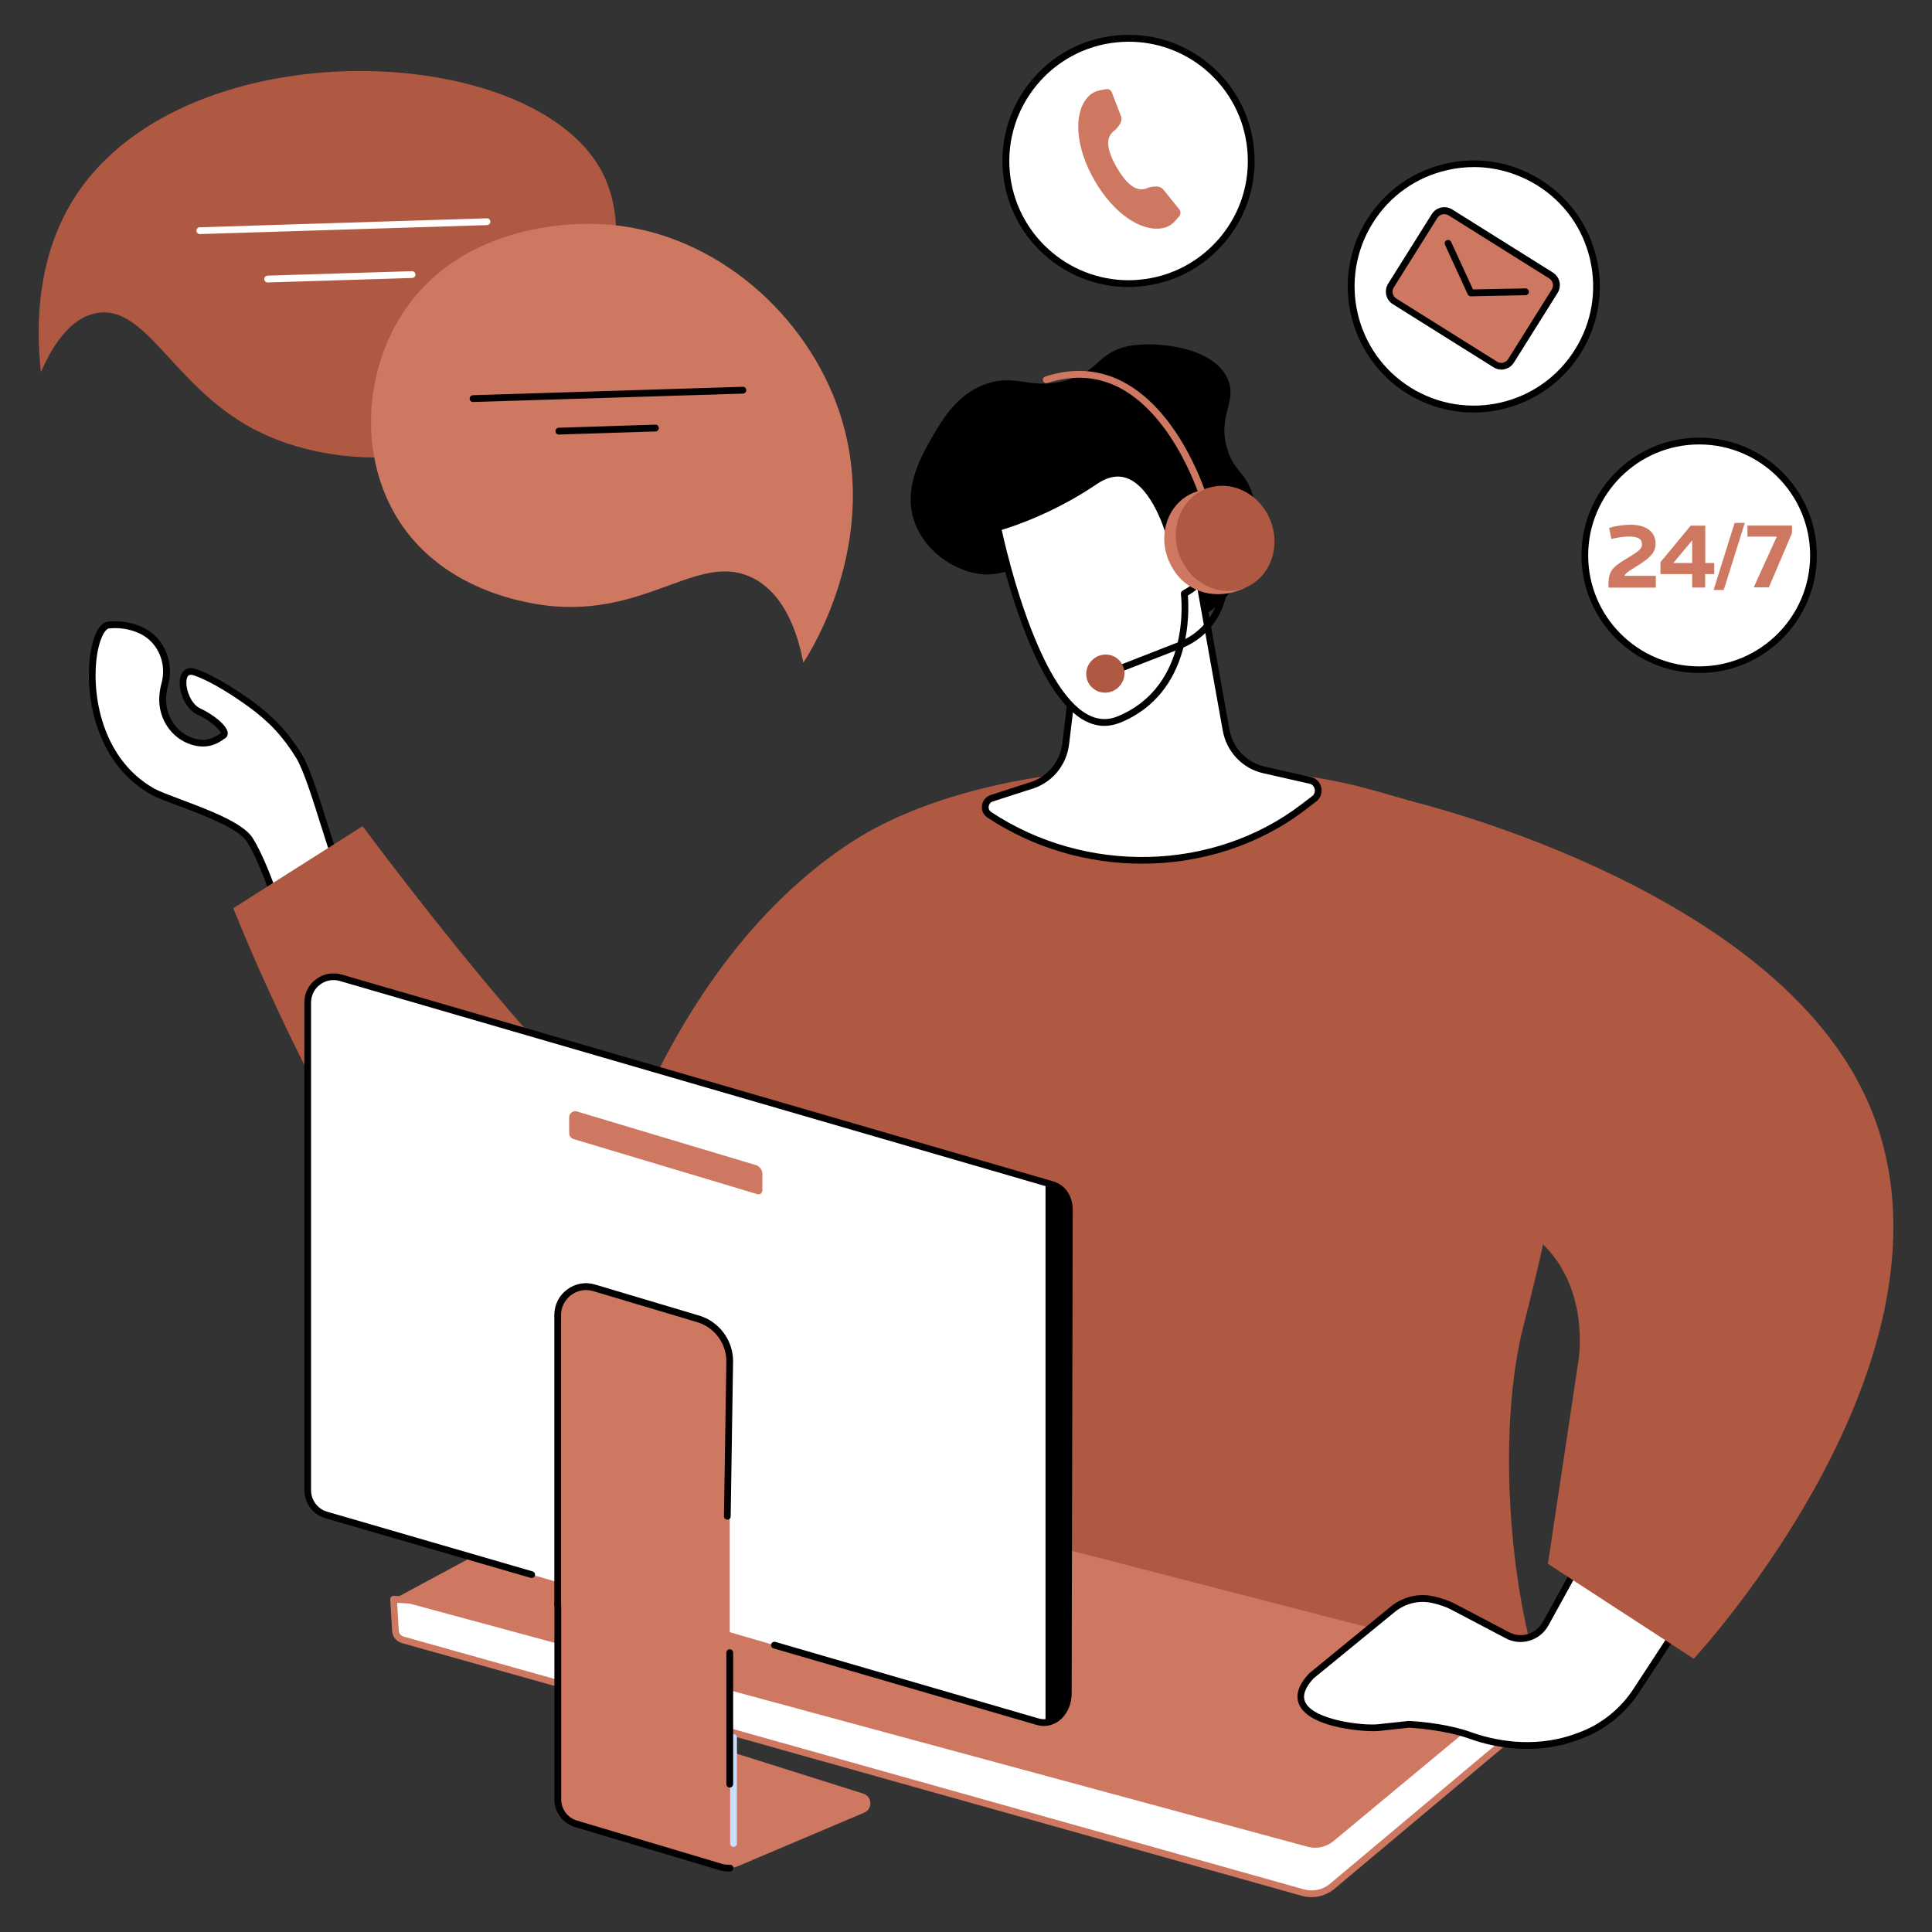 <svg xmlns="http://www.w3.org/2000/svg" xmlns:xlink="http://www.w3.org/1999/xlink" id="Layer_1" x="0px" y="0px" viewBox="0 0 2500 2500" style="enable-background:new 0 0 2500 2500;" xml:space="preserve"><rect x="0" y="0" width="2500" height="2500" fill="#333333" stroke="none"/><style type="text/css">	.st0{fill:#AF5942;}	.st1{fill:#FFFFFF;}	.st2{fill:#CE7861;}	.st3{fill:#CADDFF;}</style><path class="st0" d="M52.9,481.7c-6.9-63.5-4.8-154.4,47.4-231.9C245,35.7,687,52.6,778.1,220.8c46.2,85.3,3.1,211.6-65.1,282.6 C612.2,608.3,436.8,612.8,327.8,555c-103.7-54.9-138.7-161.9-203.2-149.8C88.8,411.9,66,451.3,52.9,481.7z"></path><path class="st1" d="M258.6,302.9c-2.3,0-4.3-1.9-4.4-4.3c-0.1-2.4,1.9-4.4,4.3-4.5L630,282.5c2.3-0.1,4.4,1.9,4.5,4.3 s-1.9,4.4-4.3,4.5l-371.5,11.6C258.7,302.9,258.7,302.9,258.6,302.9z"></path><path class="st1" d="M346.3,365.5c-2.3,0-4.3-1.9-4.4-4.3s1.9-4.4,4.3-4.5l186.9-5.8c2.3-0.1,4.4,1.9,4.5,4.3s-1.9,4.4-4.3,4.5 l-186.9,5.8C346.4,365.5,346.4,365.5,346.3,365.5z"></path><path class="st2" d="M1039.5,857.5c9-13.6,110.7-172,38.2-347c-50.9-122.8-173.4-219.7-312.1-220.8c-23.4-0.2-171.1-1.3-246.6,118.9 c-50.9,81.1-53.2,192.1,1.1,271.1c64.6,93.9,182.7,103.9,200.1,105.1c122.6,8.5,187.4-71.9,255.3-36.2 C1017,770.7,1032.7,822,1039.5,857.5z"></path><path class="st1" d="M612.1,515.9L961.3,505L612.1,515.9z"></path><path d="M612.1,520.2c-2.3,0-4.3-1.9-4.4-4.3c-0.1-2.4,1.9-4.4,4.3-4.5l349.2-10.9c2.4-0.2,4.4,1.9,4.5,4.3s-1.9,4.4-4.3,4.5 L612.1,520.2L612.1,520.2z"></path><path class="st1" d="M723.1,557.9l125-4L723.1,557.9z"></path><path d="M723.1,562.3c-2.3,0-4.3-1.9-4.4-4.3c-0.1-2.4,1.9-4.4,4.3-4.5l125-4c2.3-0.1,4.4,1.9,4.5,4.3c0.1,2.4-1.9,4.4-4.3,4.5 L723.1,562.3L723.1,562.3z"></path><g>	<g>		<path class="st1" d="M436.9,1119.5c-14.2-36.8-34.7-116-49.9-140.7c-15.2-24.7-33.5-46.6-63.5-68.1   c-15.4-11.1-46.9-32.5-71.5-40.9c-24.7-8.3-16.8,40.9,5.2,51s38.2,27.1,31.9,31c-4.5,2.6-17.2,14.8-39.9,7.8   c-25.4-7.8-40.9-33.2-38.4-59.5c0.4-4.6,1.2-9.2,2.4-13.6c7.7-27.2-3.4-56.8-28.7-69.6c-12-6-26.5-9.7-44-7.9   c-27.7,2.7-44.4,158.5,57,215.5c21,11.8,109,35.9,125.6,62.4c16.7,26.5,33.6,78,33.6,78L436.9,1119.5z"></path>		<path d="M354.2,1171.1l-1.6-5.1c-0.2-0.5-16.9-51.3-33.2-77c-10.8-17.1-56.2-34.2-89.3-46.6c-15-5.6-28-10.5-34.7-14.3   c-76.1-42.8-87.6-139-77.1-189.7c4.4-21,12.1-33.1,21.7-34c16.6-1.6,32.3,1.1,46.5,8.3c26.4,13.4,39.3,44.8,30.9,74.7   c-1.1,3.8-1.9,8.2-2.3,12.9c-2.2,24.8,12.7,48,35.4,55c17.8,5.5,28.3-1.9,34-5.8c0.5-0.3,1-0.7,1.4-1   c-1.3-3.8-12.1-15.3-30.5-23.8c-17.5-8-27-36.6-21.2-51.2c3.2-7.9,10.4-10.9,19.3-7.8c24.9,8.5,56.2,29.5,72.7,41.4   c27.3,19.7,47.2,41.1,64.6,69.4c9.9,16,21.3,52.7,32.5,88.1c6.5,20.4,12.5,39.8,17.7,53.3l1.3,3.5L354.2,1171.1z M149.2,812.8   c-2.7,0-5.5,0.1-8.2,0.4c-4.1,0.4-10.2,9.1-14.1,27.1c-10.1,48.2,0.8,139.7,72.8,180.2c6.2,3.4,18.8,8.2,33.5,13.7   c36.2,13.6,81.3,30.4,93.7,50.1c13.9,22,27.7,60.2,32.4,73.9l72.3-40.7c-4.9-13.5-10.7-31.4-16.6-50.3   c-10.4-33.3-22.4-71.1-31.6-86.2c-16.9-27.7-35.6-47.7-62.3-66.9c-16-11.5-46.5-32.2-70.4-40.2c-5.7-1.9-7.5,0.3-8.5,2.7   c-3.8,9.8,3.1,33.7,16.8,40c16.8,7.8,35.3,22.2,35.7,32c0.1,2.9-1.1,5.4-3.5,6.8c-0.4,0.3-1.1,0.7-1.8,1.2   c-5.9,4.2-19.8,13.8-41.6,7c-26.6-8.2-44.2-35.1-41.5-64.1c0.4-5.2,1.3-10.1,2.5-14.5c7.4-25.9-3.8-52.9-26.5-64.5   C172.2,815.5,161,812.8,149.2,812.8z"></path>	</g></g><path class="st0" d="M301.9,1175.2L469.2,1069c0,0,290.1,392.4,385.3,420.2s256.4,40,256.4,40s101,251.5-115.8,361.9 C649.5,2066.9,301.9,1175.2,301.9,1175.2z"></path><path class="st0" d="M1119.3,2046.2l870.8,116.4c-39.3-125.8-51.3-321.2-18.3-448.8c80.1-310.3,109.2-581.9-58.4-647 c-42.9-16.7-91.4-32.1-145.6-46.7c-173.3-46.5-495.7-44.2-670.5,72.5c-277.7,185.2-347.6,587.1-347.6,587.1l358.8,62.7 L1119.3,2046.2z"></path><path class="st1" d="M509.3,2069.4l2.4,40.9c0.3,5.5,4.1,10.2,9.4,11.6l1165,327.1c12.9,3.6,26.7,0.8,37.1-7.5l248.3-208.2 l-86.9-93.1L509.3,2069.4z"></path><path class="st2" d="M1697.2,2454.9c-4.2,0-8.2-0.5-12.3-1.6L520,2126.1c-7.1-2-12.2-8.2-12.6-15.6l-2.4-40.9 c-0.1-1.2,0.3-2.4,1.2-3.3c0.9-0.9,2.1-1.3,3.3-1.3l1375.1,70.7c1.1,0.1,2.2,0.5,3,1.4l86.9,93.1c0.8,0.9,1.2,2.1,1.2,3.3 c-0.1,1.2-0.7,2.3-1.5,3.1L1725.7,2445C1717.6,2451.3,1707.4,2454.9,1697.2,2454.9z M513.9,2074.1l2.1,35.9c0.2,3.6,2.7,6.7,6.3,7.7 l1164.9,327.1c11.4,3.2,23.8,0.8,33.2-6.7l244.7-205.2l-82.6-88.5L513.9,2074.1z"></path><path class="st2" d="M509.3,2069.4l1182.8,320.3c11.6,3.2,23.9,0.4,33.3-7.2l264.7-219.9L872.5,1873.8L509.3,2069.4z"></path><g>	<path class="st1" d="M2108.2,1904.6l-108.3,196.6c-9.9,17.9-32.3,24.5-50.1,14.5l-68.2-35.8c-7.7-4.3-18-7.9-28.7-10.1  c-18-3.6-36.6,1.1-50.9,12.7l-105.3,86.2c-52.9,57,63.2,69.4,86.4,66.9c40-4.3,40-4.3,40-4.3s44,1.9,79.3,14.4  c35.3,12.6,85,20.5,136.1,2.4l4-1.4c30.5-10.9,56.7-31.4,74.5-58.7l129.9-198.4L2108.2,1904.6z"></path>	<path d="M1976.3,2263.1c-31.6,0-58.4-7.2-75.1-13.3c-32.6-11.6-73.7-13.9-77.7-14.2l-39.6,4.3c-13.8,1.4-87-2.6-102.3-33.1  c-6-12.1-2-25.9,12.2-41.2c0.1-0.1,0.3-0.3,0.4-0.4l105.3-86.2c15.4-12.6,35.3-17.6,54.5-13.6c11.1,2.3,21.6,6,29.9,10.5l68.1,35.8  c7.7,4.3,16.4,5.3,24.7,2.9c8.3-2.4,15.3-8,19.6-15.6l108.3-196.6c0.5-1.1,1.5-1.9,2.7-2.1c1.2-0.3,2.4-0.1,3.4,0.5l138.8,85.2  c1,0.7,1.8,1.6,2,2.7s0,2.4-0.7,3.4l-130,198.2c-18.2,27.9-45.5,49.3-76.7,60.4l-4,1.4C2017.9,2260.2,1996.1,2263.1,1976.3,2263.1z   M1823.3,2226.9c0.1,0,0.1,0,0.2,0c1.9,0.1,45.1,2,80.6,14.7c26,9.3,78.1,22,133.1,2.4l4-1.4c29.4-10.4,55.1-30.6,72.3-56.9  l127.4-194.6l-131.1-80.4l-106.1,192.5c-5.4,9.8-14.2,16.8-24.8,19.9c-10.5,3.1-21.6,1.8-31.3-3.6l-68.1-35.8  c-7.5-4.2-17.4-7.7-27.5-9.7c-16.7-3.4-33.8,1-47.2,11.9l-105.1,86c-11.2,12.2-14.8,22.6-10.5,31.1c11.5,23.1,75.3,30.2,93.6,28.2  l40-4.3C1822.9,2226.9,1823.2,2226.9,1823.3,2226.9z"></path></g><path class="st0" d="M1886.1,1559.9c188,29.3,156.2,202.2,156.2,202.2l-39.3,261.5l188.7,122.8c0,0,378.2-406.7,219.4-733.5 c-131.5-270.6-589.7-377.3-589.7-377.3L1886.1,1559.9z"></path><path d="M1329.6,740.5c-20.9-9.6-31.6,6.4-62.7,2.1c-33.1-4.6-69.3-29.3-82.9-65.5c-16.5-43.6,7.2-85.2,22.2-111.5 c14.8-26,33.8-55.1,66.7-67.7c42.8-16.4,60.7,8.8,109.7-6.7c39.9-12.5,36.9-32,72.5-42.2c29.5-8.5,114.8-3.6,133.9,42.2 c12.1,29.1-13.9,46.7-1,89.7c7.8,25.8,20.1,29,29.1,49c22.2,49.5-5.6,136.4-58.7,165.6C1486.2,835.2,1365.5,757,1329.6,740.5z"></path><g>	<path class="st1" d="M1395.8,823.6l-16.7,138.8c-3.2,26.5-22.1,48.2-47.6,54.9l-48.2,15.6c-9.4,3.1-11.3,15.8-3.1,21.3  c121.9,80.7,290.1,79.3,406.8-10.2l13.6-10.4c9.1-6.9,5.9-21.4-5.2-23.9l-59.6-13.5c-25.3-5.7-44.6-26.1-49.2-51.8l-36.5-204.6  L1395.8,823.6z"></path>	<path d="M1477.8,1117.6c-69.6,0-139.9-19.8-200.1-59.7c-5.2-3.4-7.9-9.4-7-15.7c0.9-6.4,5.2-11.4,11.1-13.4l48.2-15.6  c24.2-6.4,41.6-26.5,44.6-51.3l16.8-138.8c0.2-1.4,1-2.6,2.3-3.3l154.2-83.8c1.2-0.7,2.7-0.7,4-0.1c1.3,0.7,2.2,1.8,2.4,3.2  l36.5,204.6c4.3,24.1,22.3,43.1,45.9,48.3l59.6,13.5c6.8,1.5,12,6.7,13.4,13.6c1.5,6.9-1,13.8-6.6,18.1l-13.6,10.4  C1628.8,1094.1,1553.7,1117.6,1477.8,1117.6z M1399.9,826.4L1383.4,963c-3.4,28.4-23.4,51.4-50.9,58.7l-48,15.5  c-2.9,0.9-4.7,3.3-5.2,6.3c-0.4,3,0.8,5.6,3.2,7.2c122.8,81.3,288,77.1,401.7-10l13.6-10.4c2.9-2.2,4.2-5.7,3.4-9.3  c-0.8-3.5-3.3-6.2-6.8-6.9l-59.6-13.5c-27-6-47.7-27.8-52.6-55.4l-35.5-198.6L1399.9,826.4z"></path></g><g>	<path class="st1" d="M1532.4,767.9c0,0,54.4-26.7,35.3-77.5c-17.5-46.6-54.9-0.2-54.9-0.2s-30.9-111.6-95.6-67.5  c-64.8,44-126.2,60-126.2,60s22.8,112.4,63.8,187c24.7,45,56,76.4,92.9,61.3C1548.8,889.5,1532.4,767.9,1532.4,767.9z"></path>	<path d="M1428.9,939.3c-27.1,0-53.3-22.6-77.9-67.5c-40.9-74.5-64-187.2-64.3-188.3c-0.4-2.3,1-4.5,3.2-5.1  c0.7-0.1,61.4-16.4,124.8-59.4c16.1-11,31.9-13.8,46.7-8.3c30.2,11.1,47.4,53.7,53.4,71.1c7.2-7.1,21-18.2,34.5-16  c9.8,1.5,17.4,9.4,22.5,23.3c17.7,47.1-23.5,75-34.7,81.5c1.6,19.3,6.3,126.1-87.6,164.6C1442.5,937.8,1435.7,939.3,1428.9,939.3z   M1296.2,685.7c4.5,20.5,26.6,116.4,62.5,181.9c28.3,51.6,57.7,71.6,87.4,59.4c96.8-39.8,82.2-157.2,82-158.4  c-0.2-1.9,0.8-3.6,2.4-4.5c2.1-1,50.5-25.6,33.1-72.2c-4.1-10.8-9.3-16.7-15.8-17.7c-12-1.9-26.9,12.9-31.6,18.7  c-1,1.3-2.7,1.9-4.3,1.5c-1.6-0.3-2.9-1.5-3.3-3.1c-0.2-0.5-17-60.3-50.3-72.5c-12-4.4-25-1.9-38.7,7.4  C1364.4,663.7,1311,681.3,1296.2,685.7z"></path></g><path d="M1441.5,872.8l-3.2-8.1l87.2-34c39-15.3,61.1-56,52.5-97l-8.7-41.4l8.6-1.8l8.7,41.4c9.4,45.1-14.9,90.2-57.9,107 L1441.5,872.8z"></path><path class="st2" d="M1558.9,652.8c-1.9,0-3.6-1.2-4.2-3.2c-0.3-1.1-33-109.3-105.4-147.5c-28.9-15.2-60.5-17.4-94.1-6.5 c-2.3,0.8-4.7-0.5-5.5-2.9c-0.8-2.3,0.5-4.7,2.9-5.5c35.9-11.6,69.9-9.3,100.9,7c75.8,40,108.4,148.2,109.7,152.8 c0.7,2.3-0.7,4.7-3,5.4C1559.7,652.8,1559.2,652.8,1558.9,652.8z"></path><path class="st0" d="M1412.6,889.2c-9.6-9.7-9.3-25.3,0.5-34.9c9.8-9.7,25.5-9.8,34.9-0.1c9.6,9.7,9.3,25.3-0.5,34.9 C1437.8,898.7,1422.2,898.7,1412.6,889.2z"></path><path class="st2" d="M1512.2,725.1c-14.5-35.1-0.1-74.2,32.1-87.5c3.5-1.4,17-5.5,20.6-6.2c29.4-5.9,51,14.5,63.8,45.8 c13.8,33.7,9.4,70-20.1,84.6c-1.2,0.7-10.2,3.8-11.6,4.2C1560.7,775.8,1526.7,760.1,1512.2,725.1z"></path><ellipse transform="matrix(0.932 -0.363 0.363 0.932 -144.913 622.348)" class="st0" cx="1585" cy="697.1" rx="63" ry="68.8"></ellipse><path class="st1" d="M1342.9,2227.9l-920.6-267.6c-14.3-4.2-24.2-17.2-24.2-32.1v-630.9c0-22.3,21.4-38.3,42.8-32.1l920.6,267.6 c14.3,4.2,22,17.5,22,32.3l-1.4,626.7C1382.2,2214.1,1364.3,2234.1,1342.9,2227.9z"></path><path d="M1361.5,1532.8l-8.6-2.5V2229c17.6-0.3,32.7-14.5,32.7-33.2v-630.9C1385.7,1550,1375.8,1537,1361.5,1532.8z"></path><path class="st2" d="M944.3,2266.4v-505c0-25.2-16.6-47.4-40.7-54.6l-134.7-40.2c-23.5-7-47.2,10.7-47.2,35.1v626.7 c0,14.6,9.6,27.3,23.5,31.5l187.7,56c7.4,2.2,15.2,1.8,22.3-1.2l163-69.1c11.3-4.7,10.5-21-1.2-24.7L944.3,2266.4z"></path><path class="st2" d="M980.2,1545.3L742,1473.9c-3.2-1-5.5-4-5.5-7.4v-20.8c0-5.2,5.1-8.9,10-7.5l231.5,69.4 c5.1,1.5,8.5,6.2,8.5,11.4v21.4C986.4,1543.9,983.4,1546.2,980.2,1545.3z"></path><path class="st3" d="M949.2,2389.9c-2.4,0-4.4-2-4.4-4.4v-137.2c0-2.4,2-4.4,4.4-4.4s4.4,2,4.4,4.4v137.2 C953.6,2388,951.6,2389.9,949.2,2389.9z"></path><path d="M942.4,2421.7c-3.6,0-7.1-0.5-10.7-1.5l-187.7-56c-15.7-4.7-26.6-19.3-26.6-35.7v-252.8c0-2.4,2-4.4,4.4-4.4s4.4,2,4.4,4.4 v252.8c0,12.5,8.3,23.8,20.4,27.3l187.7,56c3.3,1,6.7,1.3,10.1,1.1c2.3-0.1,4.5,1.6,4.6,4.1c0.1,2.4-1.6,4.5-4.1,4.6 C944,2421.7,943.2,2421.7,942.4,2421.7z"></path><path d="M721.7,2079.9c-2.4,0-4.4-2-4.4-4.4v-373.9c0-13.1,6-25.2,16.6-33c10.5-7.8,23.7-10.2,36.2-6.4l134.7,40.2 c25.8,7.7,43.8,31.9,43.8,58.9l-3.1,200.8c0,2.4-1.9,4.4-4.4,4.3c-2.4,0-4.4-2-4.3-4.4l3.1-200.7c0-23.1-15.5-43.7-37.6-50.4 l-134.7-40.2c-9.9-3-20.3-1.1-28.6,5.1c-8.2,6.2-13,15.6-13,25.9v373.9C726,2077.9,724.1,2079.9,721.7,2079.9z"></path><path d="M944.3,2313.1c-2.4,0-4.4-2-4.4-4.4v-170.2c0-2.4,2-4.4,4.4-4.4s4.4,2,4.4,4.4v170.2 C948.6,2311.1,946.7,2313.1,944.3,2313.1z"></path><path d="M1350.8,2233.4c-3,0-6-0.4-9.1-1.3l-340.8-99.1c-2.3-0.7-3.6-3.1-3-5.4c0.7-2.3,3.1-3.6,5.4-3l340.8,99.1 c9.2,2.6,16.3-0.7,20.5-3.8c8.1-6,13.2-16.8,13.2-28.1l1.4-626.7c0-13.9-7.2-24.7-18.9-28.1l-920.6-267.6 c-8.9-2.6-18.2-0.9-25.6,4.7c-7.4,5.5-11.6,14.1-11.6,23.3v630.9c0,12.9,8.6,24.4,21,27.9l265.7,77.2c2.3,0.7,3.6,3.1,3,5.4 c-0.7,2.3-3.1,3.6-5.4,3L421,1964.6c-16-4.6-27.2-19.6-27.2-36.4v-630.9c0-12,5.5-23.1,15.2-30.2c9.6-7.2,21.7-9.4,33.3-6 l920.6,267.6c15.3,4.4,25.2,18.8,25.2,36.6l-1.4,626.7c0,13.9-6.4,27.3-16.6,35C1364.1,2231.2,1357.5,2233.4,1350.8,2233.4z"></path><ellipse transform="matrix(0.707 -0.707 0.707 0.707 296.387 1456.972)" class="st1" cx="1906.9" cy="370.7" rx="158.7" ry="158.7"></ellipse><path d="M1906.7,533.8c-29.5,0-59.4-8-86.3-24.8c-76.2-47.8-99.4-148.6-51.6-224.8c23.2-36.9,59.2-62.6,101.7-72.4 c42.5-9.8,86.2-2.4,123.1,20.8s62.6,59.2,72.4,101.7s2.4,86.2-20.8,123.1C2014.3,506.6,1961,533.8,1906.7,533.8z M1907.3,216.2 c-11.6,0-23.3,1.3-34.8,4c-40.2,9.2-74.4,33.5-96.2,68.5c-45.1,72.2-23.3,167.6,48.9,212.7c72.2,45.1,167.6,23.3,212.7-48.9 c21.9-34.9,28.9-76.3,19.7-116.5s-33.5-74.4-68.5-96.2C1964.1,224.4,1935.8,216.2,1907.3,216.2z M1772.4,286.4L1772.4,286.4 L1772.4,286.4z"></path><path class="st2" d="M1941.8,476l-144.1-90.3c-3.1-2-4.1-6-2.1-9.2l65-103.8c2-3.1,6-4.1,9.2-2.1l144.1,90.3c3.1,2,4.1,6,2.1,9.2 l-65,103.8C1949,477,1945,478,1941.8,476z"></path><path d="M1942.8,478.3c-3.5,0-7-1-10.1-3l-130.4-81.7c-4.3-2.7-7.4-6.9-8.5-12c-1.1-4.9-0.3-10.1,2.4-14.4l56.5-90.1 c2.7-4.3,6.9-7.4,12-8.5c4.9-1.1,10.1-0.3,14.4,2.4l130.4,81.7c8.9,5.6,11.6,17.5,6,26.4l-56.5,90.1c-2.7,4.3-6.9,7.4-12,8.5 C1945.6,478.2,1944.2,478.3,1942.8,478.3z M1868.8,277.1c-0.8,0-1.5,0.1-2.3,0.2c-2.7,0.7-5.1,2.3-6.5,4.6l-56.5,90.1 c-1.4,2.3-2,5.2-1.3,7.8c0.7,2.7,2.3,5.1,4.6,6.5l130.4,81.7c2.3,1.4,5.2,2,7.8,1.3c2.7-0.7,5.1-2.3,6.5-4.6l56.5-90.1 c3.1-4.8,1.5-11.3-3.3-14.3l-130.4-81.7C1872.7,277.6,1870.7,277.1,1868.8,277.1z"></path><path d="M1903.2,383.2c-1.6,0-3.2-1-4-2.5l-29.4-64c-1-2.2,0-4.8,2.2-5.8s4.8,0,5.8,2.2l29.4,64c1,2.2,0,4.8-2.2,5.8 C1904.4,383.1,1903.8,383.2,1903.2,383.2z"></path><path d="M1903.6,383.4c-2.4,0-4.3-1.9-4.4-4.3c0-2.4,1.9-4.4,4.3-4.5l70.4-1.4c2.3,0,4.4,1.9,4.5,4.3c0,2.4-1.9,4.4-4.3,4.5 L1903.6,383.4C1903.7,383.4,1903.6,383.4,1903.6,383.4z"></path><ellipse class="st1" cx="1460.4" cy="208.3" rx="158.7" ry="158.7"></ellipse><path d="M1460,371.4c-37.9,0-74.2-13.1-103.8-37.6c-33.5-27.8-54.3-67-58.3-110.4c-4.1-43.4,9-85.8,36.8-119.3s67-54.3,110.4-58.3 c43.4-4.1,85.8,9,119.3,36.8s54.3,67,58.3,110.4c4.1,43.4-9,85.8-36.8,119.3s-67,54.3-110.4,58.3 C1470.5,371.2,1465.2,371.4,1460,371.4z M1460.7,54c-4.8,0-9.8,0.2-14.7,0.7c-84.7,7.9-147.2,83.4-139.3,168 c7.5,79.8,74.9,139.9,153.5,139.9c4.8,0,9.7-0.2,14.5-0.7c41.1-3.8,78.1-23.5,104.5-55.2c26.3-31.7,38.7-71.8,34.8-112.9 c-3.8-41.1-23.5-78.1-55.2-104.5C1530.9,66.3,1496.5,54,1460.7,54z"></path><path class="st2" d="M1526.2,271.1l-21-26c-1.8-2.2-5.5-3.8-8.2-3.8l-3.5,0.1c-3.2,0.1-6.3,0.9-9.2,2.1c-8.3,3.4-21.7,3.5-39.2-26.8 c-17.5-30.2-10.8-41.7-3.7-47.2c3.1-2.4,5.6-5.5,7.6-8.8l0.8-1.3c1.4-2.4,1.8-6.5,0.8-9.1l-12.1-31.2c-1-2.6-4.1-4.3-6.8-3.8 l-7.8,1.4c-6.6,1.2-12.6,4.5-16.9,9.6c-18.3,21.4-15.3,64.5,9.3,107.2c24.7,42.8,60.5,67,88.3,61.7c6.4-1.2,12.2-4.7,16.4-9.7 l5.3-6.2C1527.9,276.9,1527.9,273.3,1526.2,271.1z"></path><ellipse class="st1" cx="2198.6" cy="718.7" rx="147.9" ry="147.9"></ellipse><path d="M2198.7,870.9c-84,0-152.3-68.3-152.3-152.3s68.3-152.3,152.3-152.3S2351,634.6,2351,718.6S2282.7,870.9,2198.7,870.9z  M2198.7,575.1c-79.2,0-143.6,64.4-143.6,143.6s64.4,143.6,143.6,143.6c79.2,0,143.6-64.4,143.6-143.6S2277.9,575.1,2198.7,575.1z"></path><path class="st2" d="M2081.4,760.2v-4.6c0-19.6,7.8-23.2,29.8-36.7c9.9-6.2,13.5-9.1,13.5-14.7c0-6.6-4.8-9.9-17.1-9.9 c-6.6,0-14.5,1.2-22.4,3.1l-3-14.2c9-2.9,19.9-4.2,27.5-4.2c21.3,0,32.6,9.7,32.6,24.4c0,11.3-6.9,17.9-19.9,26.4 c-10.1,6.6-19.3,11.4-20.4,15.3h40.6v15.3h-61.2L2081.4,760.2L2081.4,760.2z"></path><path class="st2" d="M2206.5,742.9v17.4h-16.8v-17.4h-41.1v-15.4l39.1-47.3h18.9v48.3h11.6v14.4H2206.5z M2189.7,699.2l-24.4,29.3 h24.4V699.2z"></path><path class="st2" d="M2230.5,763.4h-13.1l27.2-86.8h13.2L2230.5,763.4z"></path><path class="st2" d="M2318.8,690l-29.9,70h-19.6l29.9-65.6h-38v-14.3h57.6V690z"></path></svg>